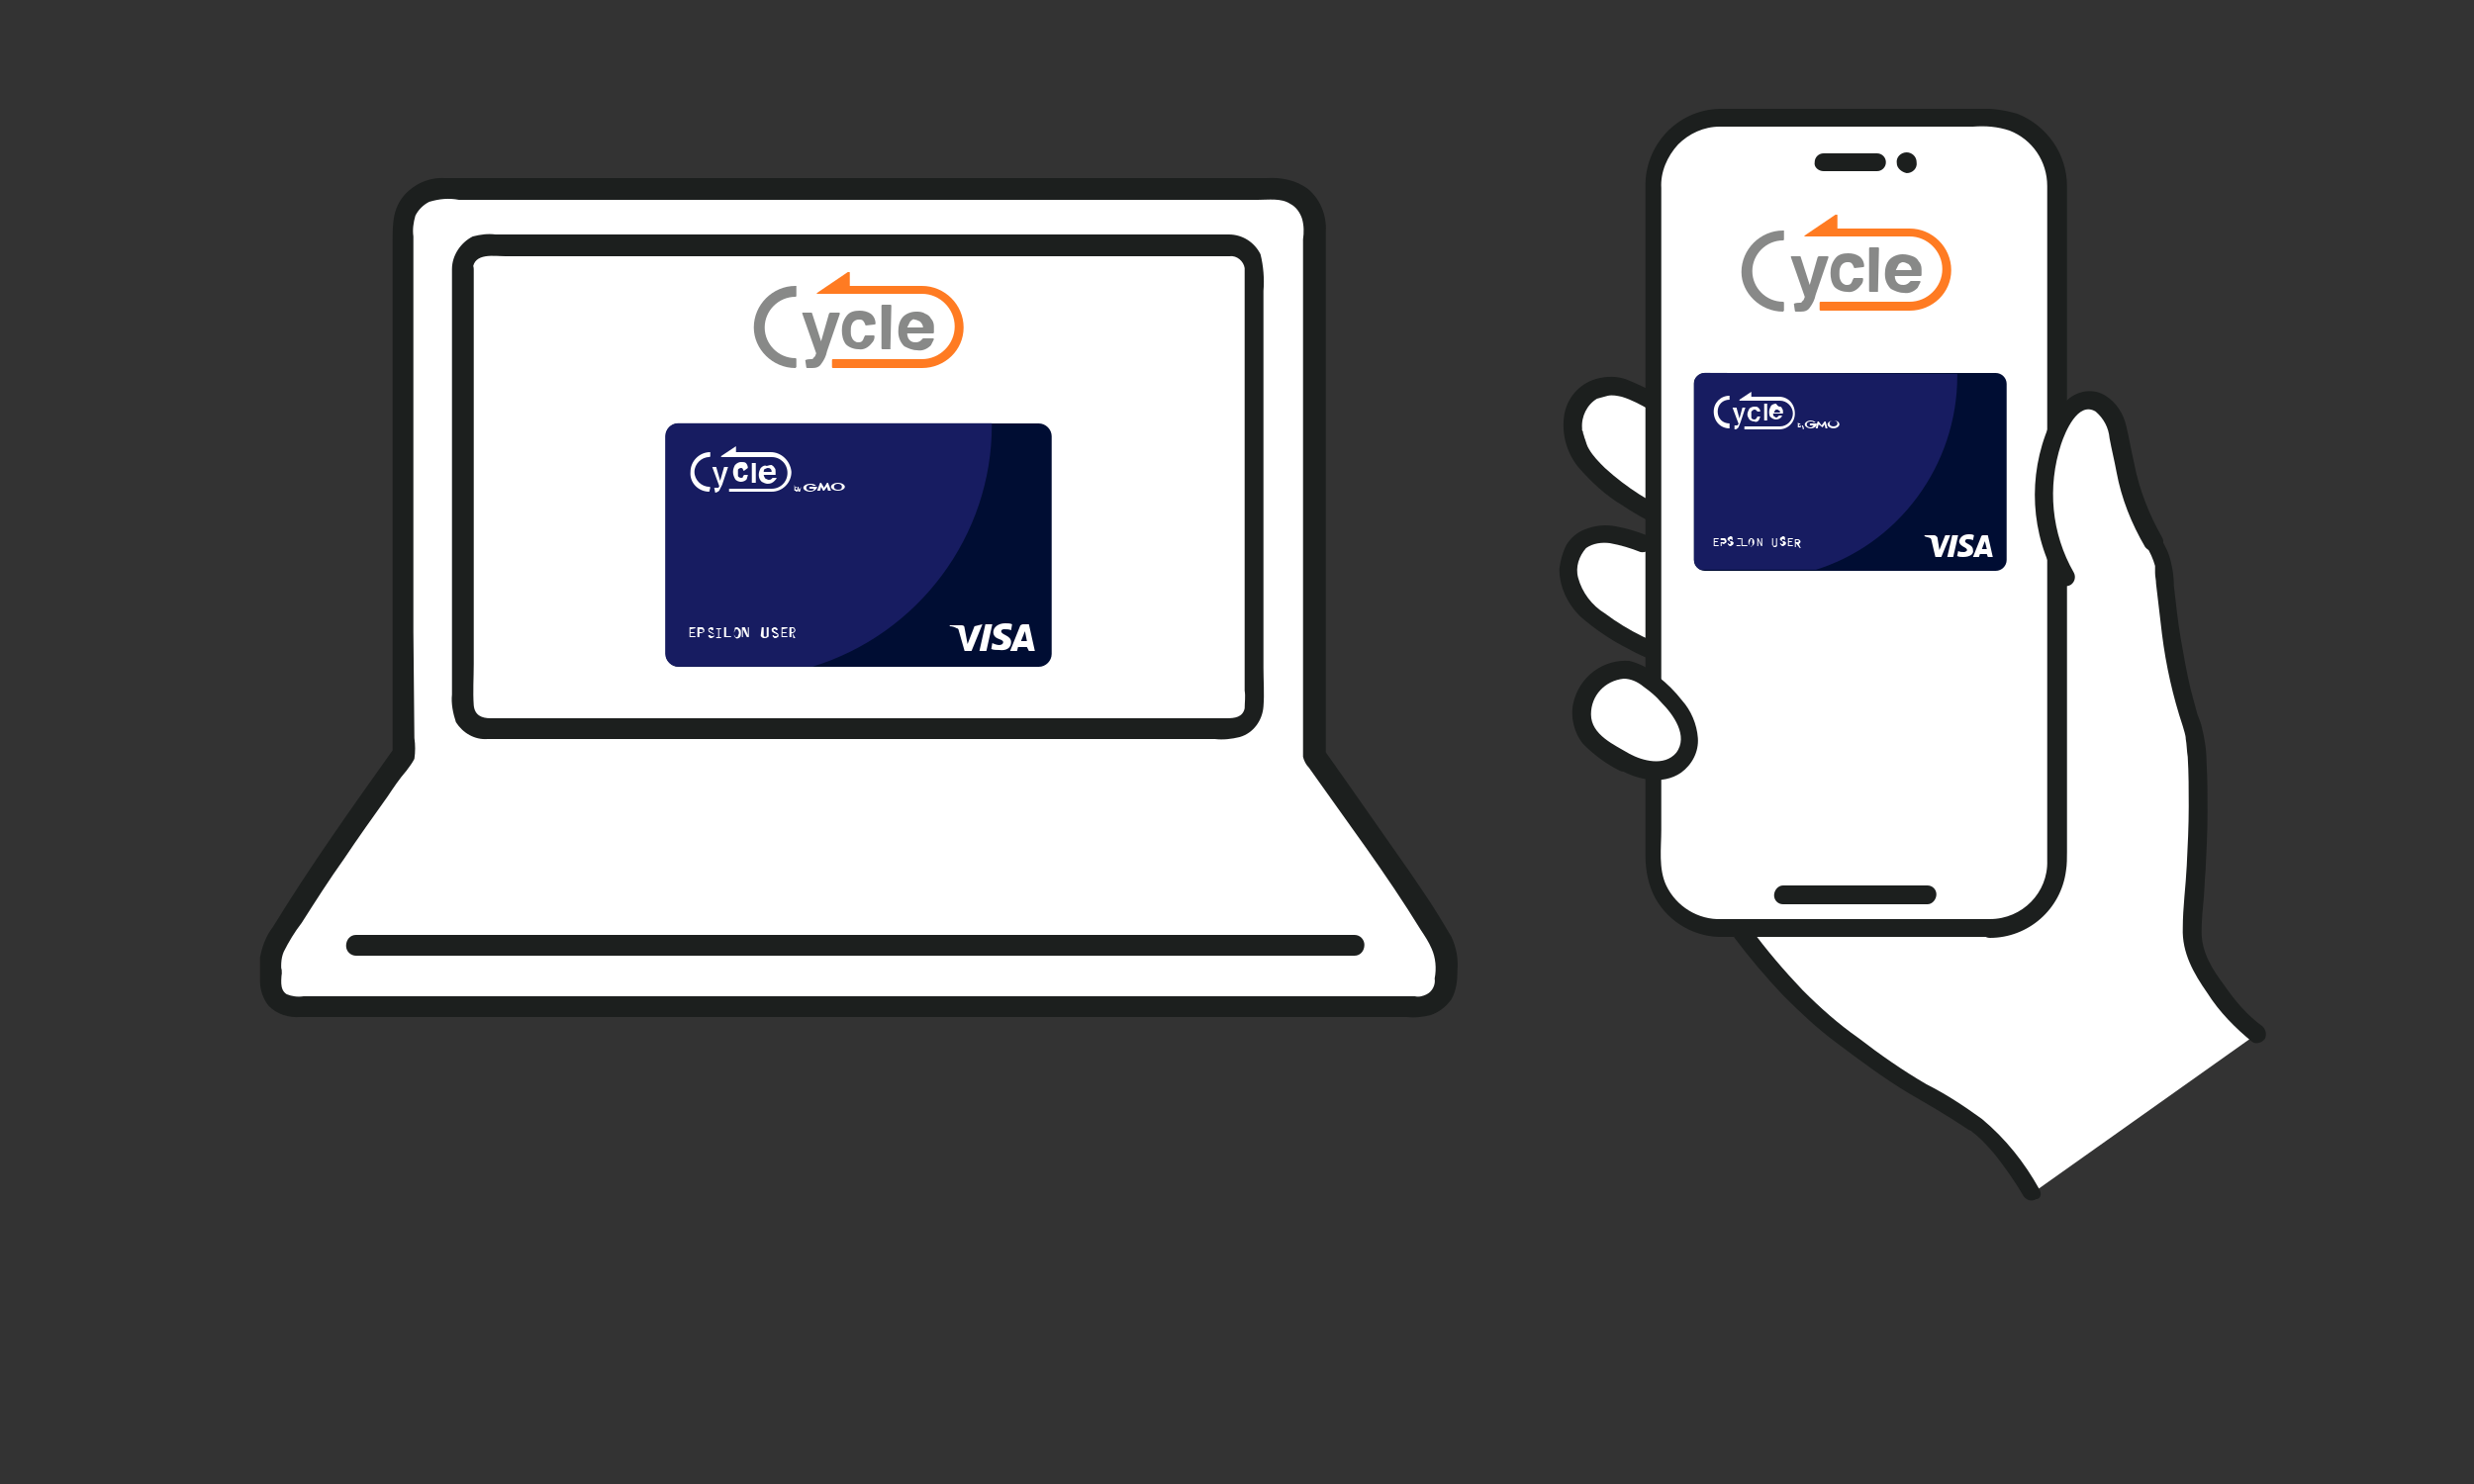 <?xml version="1.0" encoding="utf-8"?>
<!-- Generator: Adobe Illustrator 27.0.1, SVG Export Plug-In . SVG Version: 6.00 Build 0)  -->
<svg version="1.1" id="レイヤー_1" xmlns="http://www.w3.org/2000/svg" xmlns:xlink="http://www.w3.org/1999/xlink" x="0px"
	 y="0px" viewBox="0 0 250 150" style="enable-background:new 0 0 250 150;" xml:space="preserve">
<rect x="0" y="0" width="250" height="150" fill="#333333" stroke="none"/>
<style type="text/css">
	.st0{clip-path:url(#SVGID_00000132070089523191924720000010258596180195652795_);}
	.st1{fill:#FFFFFF;}
	.st2{fill:#1C1F1E;}
	.st3{fill:#000D33;}
	.st4{clip-path:url(#SVGID_00000035504471390921112370000004095982622421371037_);}
	.st5{fill:url(#長方形_257_00000173848596747429437100000010874162958125093555_);}
	.st6{clip-path:url(#SVGID_00000152973841938714484280000006505698012932274075_);}
	.st7{clip-path:url(#SVGID_00000068661360093042430140000018013828639400005021_);}
	.st8{fill:url(#長方形_259_00000039103133821901728620000001974956973981500092_);}
	.st9{clip-path:url(#SVGID_00000091719919909020921770000000784971682612809103_);}
	.st10{fill:#FF7B22;}
	.st11{fill:#888988;}
</style>
<g id="グループ_181" transform="translate(26.273 11)">
	<g id="グループ_172">
		<g>
			<defs>
				<rect id="SVGID_1_" x="0" width="202.7" height="110.6"/>
			</defs>
			<clipPath id="SVGID_00000010991639931549359280000000107194211775733379_">
				<use xlink:href="#SVGID_1_"  style="overflow:visible;"/>
			</clipPath>
			<g id="グループ_171" style="clip-path:url(#SVGID_00000010991639931549359280000000107194211775733379_);">
				<path id="パス_3263" class="st1" d="M14.4,52.9c0-12.9,0-29.9,0-40.8c0-2.1,1.7-3.9,3.9-3.9c0,0,0,0,0,0l0,0l84.5,0
					c2.1,0,3.9,1.7,3.9,3.9c0,0,0,0,0,0l0,0c0,14.6,0,38.3,0,53.5c3.1,4.3,9.6,13.3,12.8,18.8c0.3,0.5,0.5,1.2,0.5,1.8
					c0,0.6,0,1.2,0,1.9c0,1.5-1.2,2.7-2.7,2.7H3.3c-1.2,0-2.2-1-2.2-2.2l0,0l0,0c0-3.4,0,1,0-2.4c0-0.6,0.2-1.3,0.5-1.8
					c3.2-5.5,9.8-14.8,12.8-19.1C14.4,62.1,14.4,57.8,14.4,52.9"/>
				<path id="パス_3264" class="st1" d="M20.5,16.2c0,12.3,0,36.5,0,44.1c0,1.3,1.1,2.4,2.4,2.4l0,0l75.3,0c1.3,0,2.4-1.1,2.4-2.4
					c0,0,0,0,0,0l0,0c0-13.4,0-32.4,0-44.1c0-1.3-1.1-2.4-2.4-2.4c0,0,0,0,0,0l0,0c-11.4,0-60.7,0-75.3,0
					C21.5,13.9,20.5,14.9,20.5,16.2L20.5,16.2"/>
				<path id="パス_3265" class="st2" d="M15.5,52.9l0-23.6c0-3.8,0-7.6,0-11.4v-5c-0.1-0.7,0-1.4,0.2-2.1c0.3-0.6,0.8-1.1,1.4-1.4
					c1-0.3,2-0.4,3-0.2h10l17.3,0l19.4,0l18.7,0l15.3,0c1.1,0,2.4-0.2,3.3,0.4c0.6,0.3,1,0.9,1.2,1.5c0.2,0.7,0.2,1.4,0.1,2.1v9.9
					c0,7.6,0,15.1,0,22.7c0,3.7,0,7.4,0,11.1v7.5c0,0.4,0,0.7,0,1.1c0.1,0.4,0.3,0.8,0.6,1.1c3.8,5.4,7.8,10.7,11.3,16.4
					c0.4,0.6,0.8,1.2,1.1,1.9c0.4,0.9,0.5,2,0.3,3c0.1,0.6-0.2,1.3-0.8,1.6c-0.4,0.2-0.8,0.3-1.2,0.2H4.4c-0.6,0.1-1.2,0-1.7-0.2
					c-0.8-0.5-0.5-1.6-0.5-2.4c-0.1-1.1-1.8-1.5-2.1-0.3c0,0.2,0,0.4,0,0.7h2.1c-0.1-0.8-0.1-1.6,0.2-2.3c0.5-1,1.1-2,1.8-2.9
					c1.4-2.2,2.8-4.4,4.3-6.5c1.4-2.1,2.9-4.2,4.4-6.3c0.6-0.9,1.2-1.8,1.9-2.6c0.3-0.4,0.6-0.8,0.8-1.2c0.1-0.7,0.1-1.4,0-2.1
					L15.5,52.9c0-0.6-0.5-1-1.1-1c-0.6,0-1,0.5-1,1c0,4.1,0,8.2,0,12.3l0.1-0.5c-4.2,5.9-8.4,11.8-12.2,18c-0.7,0.9-1.1,2-1.3,3.1
					C0,86.3,0,86.9,0,87.4c0,0.6,0.5,1.1,1.1,1.1s1.1-0.5,1.1-1.1c0-0.2,0.1-0.6,0-0.1L0,87.1c0,0.4,0,0.7,0,1.1
					C0,89,0.3,90,0.9,90.7c0.8,0.8,2,1.2,3.2,1.1h111.8c0.8,0.1,1.6,0,2.4-0.2c0.9-0.3,1.6-0.9,2.1-1.6c0.5-0.9,0.6-1.9,0.6-2.9
					c0.1-1.2-0.1-2.3-0.6-3.4c-0.4-0.7-0.8-1.3-1.2-2c-0.9-1.5-1.9-2.9-2.9-4.4c-2.1-3-4.2-6-6.3-9l-2.4-3.4l0.1,0.5
					c0-7,0-13.9,0-20.9c0-7.5,0-14.9,0-22.4v-9.7c0.1-1.7-0.6-3.3-1.8-4.3c-1.2-0.9-2.7-1.2-4.2-1.1l-14.8,0l-18.3,0l-19.2,0
					l-17.5,0H18.7c-1.5-0.1-3,0.5-4.1,1.7c-1.2,1.4-1.2,2.9-1.2,4.7V24l0,23.5c0,1.8,0,3.6,0,5.4c0,0.6,0.5,1,1.1,1
					C15,53.9,15.4,53.4,15.5,52.9"/>
				<path id="パス_3266" class="st2" d="M110.6,83.5H13.8c-1.3,0-2.6,0-3.9,0H9.7c-0.6,0-1,0.5-1,1.1c0,0.6,0.5,1,1,1h96.8
					c1.3,0,2.6,0,3.9,0h0.2c0.6,0,1-0.5,1-1.1C111.6,84,111.2,83.5,110.6,83.5"/>
				<path id="パス_3267" class="st2" d="M19.4,16.2c0,9.4,0,18.9,0,28.3l0,12.5v2.2c-0.1,0.9,0.1,1.9,0.4,2.8
					c0.7,1.1,1.9,1.8,3.2,1.7h2l23.7,0l28.2,0h12.4h7.2c0.8,0.1,1.7,0,2.5-0.2c1.4-0.4,2.3-1.7,2.4-3.1c0.1-1.3,0-2.6,0-3.9
					c0-2.8,0-5.6,0-8.4c0-5.9,0-11.7,0-17.6v-8.3v-3.8c0.1-1.2,0-2.5-0.3-3.7c-0.6-1.2-1.8-2-3.2-2c-0.5,0-0.9,0-1.4,0h-3.6l-22,0
					l-26.6,0l-20.5,0c-0.8-0.1-1.5,0-2.3,0.2C20.3,13.5,19.4,14.8,19.4,16.2c0,1.4,2.1,1.4,2.1,0c0.1-1.7,2.2-1.3,3.3-1.3H29h10.5
					l25.6,0l23.5,0h8c0.5,0,0.9,0,1.4,0c0.7-0.1,1.4,0.5,1.5,1.2c0,0.1,0,0.2,0,0.2c0,2.4,0,4.8,0,7.1c0,11.1,0,22.3,0,33.4v2
					c0.1,0.6,0,1.2,0,1.8c-0.2,0.9-1,1-1.8,1h-4.3h-11l-27.2,0l-25.2,0h-6.7c-0.9,0-1.6-0.3-1.7-1.3c-0.1-1.4,0-2.8,0-4.2v-5.8
					l0-28.3c0-1.9,0-3.9,0-5.8c0-0.6-0.5-1-1.1-1C19.9,15.2,19.4,15.7,19.4,16.2"/>
				<path id="パス_3268" class="st1" d="M201.8,93.5c-1.5-1.1-2.8-2.5-3.8-4c-1.3-1.5-2.2-3.3-2.6-5.2c-0.1-1-0.1-2.1,0-3.2
					c0.6-7.6,0.9-16.6-0.1-19.1c-1.6-3.9-2.5-11.8-2.9-15.9c-0.2-0.9-0.6-1.8-1.1-2.5c-0.2-0.3-0.3-0.5-0.5-0.8
					c-1.4-2.8-2.3-5.9-2.8-9c-0.1-1-0.4-1.9-0.8-2.8c-0.4-0.9-1.3-1.6-2.3-1.7c-1.5-0.1-2.6,1.3-3.2,2.7l-31.8,51.3
					c4.9,6.4,7.9,9.4,16.9,15.2c1.2,0.8,5.7,3.2,6.8,4.2c2.2,1.9,4.1,4.3,5.5,6.9"/>
				<path id="パス_3269" class="st1" d="M140.7,29.6c-0.9-0.5-1.8-0.9-2.8-1.3c-1-0.4-2.2-0.3-3.2,0c-1.4,0.5-2.5,2.8-2.2,4.2
					c0.3,1.4,0.9,2.7,1.9,3.8c2.4,2.3,5.2,4.2,8.2,5.5"/>
				<path id="パス_3270" class="st2" d="M141.2,28.8c-1-0.5-2-1-3-1.4c-1-0.4-2.1-0.4-3.2-0.1c-1.7,0.5-2.9,1.9-3.2,3.6
					c-0.3,1.9,0.2,3.8,1.4,5.3c1.3,1.5,2.8,2.9,4.5,3.9c1.5,1,3,1.8,4.6,2.5c0.4,0.2,1,0.1,1.3-0.3c0.3-0.4,0.1-1-0.3-1.3
					c-2.7-1.1-5.2-2.7-7.4-4.7c-0.6-0.6-1.2-1.2-1.6-1.9c-0.2-0.3-0.3-0.7-0.4-1c-0.1-0.2-0.1-0.4-0.2-0.6c0-0.1,0-0.2-0.1-0.3
					l0-0.2c0,0.1,0,0.1,0,0c-0.1-1.2,0.5-2.4,1.5-3c0.4-0.1,0.7-0.2,1.1-0.3c0.5-0.1,0.9,0,1.4,0.1c1,0.3,1.9,0.8,2.8,1.3
					c0.5,0.2,1,0.1,1.2-0.4C141.7,29.6,141.6,29.1,141.2,28.8L141.2,28.8z"/>
				<path id="パス_3271" class="st1" d="M139.8,44c-1-0.4-1.9-0.6-2.9-0.9c-1.1-0.2-2.2,0-3.2,0.5c-1.3,0.7-1.8,3-1.3,4.3
					c0.4,1.3,1.2,2.5,2.3,3.3c2.7,2,5.7,3.5,8.8,4.5"/>
				<path id="パス_3272" class="st2" d="M140.1,43.1c-1-0.4-2-0.7-3.1-0.9c-1-0.2-2.1-0.1-3.1,0.3c-0.8,0.3-1.5,0.9-1.9,1.6
					c-0.4,0.8-0.6,1.6-0.7,2.4c0,1.8,0.8,3.5,2.1,4.8c1.5,1.3,3.1,2.4,4.9,3.3c1.6,0.9,3.3,1.5,5,2.1c0.5,0.1,1-0.2,1.1-0.7
					c0.1-0.5-0.2-1-0.6-1.1c-2.8-0.8-5.5-2.1-7.9-3.9c-1.3-0.8-2.3-2.1-2.7-3.6c-0.3-1.1,0.1-2.2,0.8-3c0.7-0.5,1.6-0.6,2.4-0.5
					c1.1,0.2,2.1,0.5,3.1,0.9c0.5,0.1,1-0.2,1.1-0.6C140.8,43.8,140.6,43.3,140.1,43.1L140.1,43.1z"/>
				<path id="パス_3273" class="st1" d="M147.5,0.9h27.3c3.8,0,6.8,3.1,6.8,6.8c0,0,0,0,0,0V76c0,3.8-3.1,6.8-6.8,6.8l0,0h-27.3
					c-3.8,0-6.8-3.1-6.8-6.8c0,0,0,0,0,0V7.7C140.7,4,143.7,0.9,147.5,0.9C147.5,0.9,147.5,0.9,147.5,0.9"/>
				<path id="パス_3274" class="st2" d="M174.8,81.9h-27.1c-2.4,0.1-4.6-1.3-5.6-3.4c-0.8-1.7-0.5-3.8-0.5-5.6V8
					c-0.1-1.6,0.6-3.2,1.7-4.4c1.1-1.1,2.6-1.8,4.2-1.8c0.2,0,0.5,0,0.7,0h24.9c1.3-0.1,2.5,0,3.7,0.4c2.3,0.9,3.8,3.1,3.8,5.6v64
					c0,1.4,0,2.8,0,4.2C180.7,79.2,178.1,81.9,174.8,81.9c-0.5,0-0.9,0.5-0.9,1c0,0.5,0.4,0.9,0.9,0.9c3.9,0,7.2-2.9,7.7-6.8
					c0.1-0.6,0.1-1.3,0.1-1.9V12.7c0-1.6,0-3.3,0-4.9c0-3.2-2-6.1-5-7.3c-1.4-0.4-2.8-0.6-4.2-0.5h-25.1c-0.3,0-0.6,0-0.8,0
					c-4.3,0.1-7.6,3.7-7.5,7.9v67.6c0,1.5,0.3,3,1,4.3c1.4,2.5,4.1,4,6.9,3.9h27.1c0.5,0,0.9-0.5,0.9-1
					C175.7,82.3,175.3,81.9,174.8,81.9"/>
				<path id="パス_3275" class="st2" d="M158,6.3c1.8,0,3.6,0,5.4,0c0.5,0,0.9-0.4,0.9-0.9c0-0.5-0.4-0.9-0.9-0.9l0,0
					c-1.8,0-3.6,0-5.4,0c-0.5,0-0.9,0.4-0.9,0.9C157,5.9,157.5,6.3,158,6.3z"/>
				<path id="パス_3276" class="st2" d="M153.9,80.4c4.2,0,8.4,0,12.5,0h2.1c0.5,0,0.9-0.5,0.9-1c0-0.5-0.4-0.9-0.9-0.9h-12.6h-2
					c-0.5,0-0.9,0.5-0.9,1C153,80,153.4,80.4,153.9,80.4L153.9,80.4z"/>
				<path id="パス_3277" class="st2" d="M166.4,6.5c0.6,0,1.1-0.5,1-1.1c0-0.6-0.5-1-1-1c-0.6,0-1.1,0.5-1,1.1
					C165.4,6,165.9,6.4,166.4,6.5"/>
				<path id="パス_3278" class="st1" d="M191.4,43.7c-0.2-0.3-0.3-0.5-0.5-0.8c-1.4-2.8-2.3-5.9-2.8-9c-0.1-1-0.4-1.9-0.8-2.8
					c-0.4-0.9-1.3-1.6-2.3-1.7c-1.5-0.1-2.6,1.3-3.2,2.7c-2.2,4.9-1.9,10.5,0.8,15.2"/>
				<path id="パス_3279" class="st2" d="M192.2,43.3c-1.3-2.3-2.3-4.8-2.8-7.4c-0.3-1.3-0.5-2.5-0.8-3.8c-0.3-1.3-1-2.4-2.1-3.1
					c-1.1-0.7-2.5-0.6-3.6,0.2c-0.9,0.7-1.7,1.7-2.1,2.8c-2.2,5.1-1.9,11,0.9,15.8c0.3,0.4,0.8,0.6,1.3,0.3c0.4-0.3,0.5-0.8,0.3-1.2
					c-2.3-4-2.7-8.7-1.3-13c0.4-1.2,1.7-4.4,3.5-3.3c0.8,0.7,1.3,1.6,1.4,2.7c0.2,1.1,0.5,2.3,0.7,3.4c0.5,2.7,1.5,5.2,2.9,7.6
					C191.2,45.2,192.8,44.3,192.2,43.3L192.2,43.3z"/>
				<path id="パス_3280" class="st2" d="M190.6,44.2c0.4,0.6,0.7,1.3,0.9,2c0,0.2,0,0.1,0,0c0,0.1,0,0.2,0,0.2c0,0.2,0,0.3,0,0.5
					c0,0.4,0.1,0.7,0.1,1.1c0.2,1.7,0.4,3.4,0.6,5.1c0.4,3.2,1.1,6.3,2.1,9.3c0.1,0.4,0.3,0.9,0.3,1.3c0.1,0.5,0.1,1.2,0.2,1.8
					c0.1,1.7,0.1,3.3,0.1,5c0,2-0.1,4-0.2,6c-0.1,2.1-0.4,4.2-0.4,6.3c-0.1,2.5,1.1,4.6,2.5,6.6c1.2,1.9,2.8,3.5,4.5,4.9
					c0.4,0.3,1,0.1,1.3-0.3c0.2-0.4,0.1-1-0.3-1.3c-1.5-1.1-2.7-2.5-3.8-4.1c-1.2-1.6-2.3-3.3-2.3-5.4c0-1.1,0.1-2.2,0.2-3.2
					c0.1-1,0.1-2,0.2-3c0.1-2,0.2-4,0.2-5.9c0-1.7,0-3.4-0.1-5.1c0-1.2-0.2-2.4-0.5-3.6c-0.1-0.5-0.4-1-0.5-1.5
					c-0.2-0.7-0.4-1.5-0.6-2.2c-0.4-1.7-0.7-3.4-1-5.1c-0.3-1.8-0.5-3.6-0.7-5.4c0-0.8-0.1-1.6-0.3-2.4c-0.2-0.9-0.6-1.7-1.1-2.5
					C191.5,42.3,189.9,43.2,190.6,44.2L190.6,44.2z"/>
				<path id="パス_3281" class="st2" d="M179.8,109.2c-1.5-2.7-3.4-5.1-5.8-7.1c-1.8-1.3-3.6-2.5-5.6-3.5c-2.4-1.4-4.7-3-6.9-4.7
					c-2-1.4-3.8-3-5.6-4.8c-1.9-2-3.7-4.1-5.3-6.3c-0.3-0.4-0.8-0.6-1.3-0.3c-0.4,0.3-0.6,0.8-0.3,1.3c1.5,2,3.2,4,4.9,5.8
					c1.7,1.7,3.5,3.4,5.4,4.8c2.4,1.8,4.8,3.6,7.3,5.1c1.9,1.1,3.8,2.2,5.6,3.4c0.1,0.1,0.2,0.1,0.3,0.2c0,0,0.3,0.2,0.2,0.1
					s0.1,0.1,0.2,0.1c0.2,0.2,0.4,0.3,0.6,0.5c0.7,0.6,1.3,1.3,1.9,2c1,1.3,2,2.7,2.8,4.1c0.3,0.4,0.8,0.6,1.3,0.3
					C179.9,110.2,180.1,109.7,179.8,109.2L179.8,109.2z"/>
				<path id="パス_3282" class="st1" d="M137.9,65.9l-1.3-0.8c-1-0.5-1.9-1.3-2.6-2.3c-0.8-1.5-0.6-3.4,0.6-4.7
					c1-1.3,2.8-1.9,4.4-1.3c1.2,0.7,2.3,1.5,3.2,2.5c0.9,0.9,1.6,2,2,3.2c0.4,1.2,0.1,2.5-0.8,3.4c-1,0.9-2.3,1.2-3.6,0.8
					C139.2,66.5,138.5,66.3,137.9,65.9"/>
				<path id="パス_3283" class="st2" d="M138.4,65.2c-1.5-0.9-3.9-1.9-3.9-4c0-1.9,1.4-3.4,3.3-3.6c0.7,0,1.4,0.3,2,0.8
					c0.7,0.5,1.3,1,1.8,1.6c1.2,1.2,2.8,3.4,1.5,5.1C141.9,66.5,139.7,65.9,138.4,65.2c-0.4-0.2-1-0.1-1.3,0.4
					c-0.2,0.4-0.1,1,0.3,1.2c1.8,1,4.3,1.6,6.2,0.3c1.1-0.8,1.8-2.1,1.7-3.5c-0.1-1.4-0.7-2.8-1.6-3.8c-0.7-0.9-1.5-1.7-2.4-2.4
					c-0.8-0.8-1.8-1.3-2.9-1.6c-2.7-0.2-5.1,1.6-5.7,4.3c-0.3,1.4,0.1,3,1,4.1c1.1,1.1,2.3,2,3.7,2.7
					C138.4,67.4,139.4,65.8,138.4,65.2"/>
				<path id="パス_3284" class="st3" d="M42.3,31.8h36.4c0.7,0,1.3,0.6,1.3,1.3v0v22c0,0.7-0.6,1.3-1.3,1.3l0,0H42.3
					c-0.7,0-1.3-0.6-1.3-1.3v0v-22C41,32.4,41.5,31.8,42.3,31.8L42.3,31.8"/>
			</g>
		</g>
	</g>
	<g id="グループ_174" transform="translate(40.951 31.779)">
		<g>
			<defs>
				<path id="SVGID_00000102541410206423818830000013633329370126955657_" d="M1.3,0C0.6,0,0,0.6,0,1.3v0v22c0,0.7,0.6,1.3,1.3,1.3
					h0h13.6C25.6,21.3,33,11.4,33,0.2c0-0.1,0-0.1,0-0.2L1.3,0z"/>
			</defs>
			<clipPath id="SVGID_00000164492853965556741170000014079866718357429162_">
				<use xlink:href="#SVGID_00000102541410206423818830000013633329370126955657_"  style="overflow:visible;"/>
			</clipPath>
			<g id="グループ_173" style="clip-path:url(#SVGID_00000164492853965556741170000014079866718357429162_);">
				
					<linearGradient id="長方形_257_00000183942323721568899970000002219905963204257466_" gradientUnits="userSpaceOnUse" x1="-158.521" y1="113.722" x2="-158.51" y2="113.722" gradientTransform="matrix(32.961 0 0 -24.624 5184.069 2812.594)">
					<stop  offset="0" style="stop-color:#000D33"/>
					<stop  offset="0.65" style="stop-color:#000D33"/>
					<stop  offset="0.96" style="stop-color:#171C61"/>
					<stop  offset="1" style="stop-color:#171C61"/>
				</linearGradient>
				
					<rect id="長方形_257" x="0" y="0" style="fill:url(#長方形_257_00000183942323721568899970000002219905963204257466_);" width="33" height="24.6"/>
			</g>
		</g>
	</g>
	<g id="グループ_176">
		<g>
			<defs>
				<rect id="SVGID_00000057119718013940990750000008867775683166031787_" x="0" width="202.7" height="110.6"/>
			</defs>
			<clipPath id="SVGID_00000017515983828497035180000013821678630624659343_">
				<use xlink:href="#SVGID_00000057119718013940990750000008867775683166031787_"  style="overflow:visible;"/>
			</clipPath>
			<g id="グループ_175" style="clip-path:url(#SVGID_00000017515983828497035180000013821678630624659343_);">
				<path id="パス_3286" class="st1" d="M43.5,52.6v0.3h0.4V53h-0.4v0.3H44v0.1h-0.6v-1H44v0.1L43.5,52.6z"/>
				<path id="パス_3287" class="st1" d="M44.4,53v0.4h-0.2v-1h0.4c0,0,0.1,0,0.1,0c0,0,0.1,0,0.1,0.1c0.1,0.1,0.1,0.1,0.1,0.2
					c0,0.1,0,0.2-0.1,0.2c-0.1,0.1-0.2,0.1-0.3,0.1L44.4,53z M44.4,52.9h0.2c0.1,0,0.1,0,0.1,0c0,0,0.1-0.1,0.1-0.1
					c0-0.1-0.1-0.2-0.2-0.2h-0.2L44.4,52.9z"/>
				<path id="パス_3288" class="st1" d="M45.8,52.7h-0.2c0,0,0-0.1,0-0.1c0,0-0.1,0-0.1,0c0,0-0.1,0-0.1,0c0,0,0,0.1,0,0.1
					c0,0.1,0,0.1,0.1,0.1l0.1,0.1c0.1,0,0.1,0.1,0.2,0.1c0,0,0.1,0.1,0.1,0.2c0,0.1,0,0.2-0.1,0.2c-0.1,0.1-0.2,0.1-0.2,0.1
					c-0.1,0-0.2,0-0.2-0.1c-0.1,0-0.1-0.1-0.1-0.2c0,0,0,0,0,0h0.2c0,0,0,0.1,0.1,0.1c0,0,0.1,0,0.1,0c0,0,0.1,0,0.1,0
					c0,0,0.1-0.1,0.1-0.1c0,0,0-0.1-0.1-0.1c-0.1,0-0.1-0.1-0.2-0.1c-0.1,0-0.1-0.1-0.2-0.1c0,0-0.1-0.1-0.1-0.2
					c0-0.1,0-0.2,0.1-0.2c0.1-0.1,0.1-0.1,0.2-0.1c0.1,0,0.2,0,0.2,0.1C45.8,52.5,45.8,52.6,45.8,52.7L45.8,52.7z"/>
				<path id="パス_3289" class="st1" d="M46.4,52.6v0.8h0.2v0.1h-0.5v-0.1h0.2v-0.8h-0.2v-0.1h0.5v0.1H46.4z"/>
				<path id="パス_3290" class="st1" d="M47.1,53.3h0.5v0.1h-0.7v-1h0.2L47.1,53.3z"/>
				<path id="パス_3291" class="st1" d="M48.2,52.4c0.1,0,0.2,0.1,0.3,0.2c0.1,0.1,0.1,0.2,0.1,0.4c0,0.1,0,0.3-0.1,0.4
					c-0.1,0.1-0.3,0.2-0.4,0.1c0,0-0.1-0.1-0.1-0.1c-0.1-0.1-0.1-0.2-0.1-0.4c0-0.1,0-0.3,0.1-0.4C47.9,52.5,48,52.4,48.2,52.4
					 M48.2,52.6c-0.1,0-0.1,0-0.2,0.1c0,0.1-0.1,0.2-0.1,0.3c0,0.1,0,0.2,0.1,0.3c0,0.1,0.1,0.1,0.2,0.1c0,0,0.1,0,0.1-0.1
					c0-0.1,0.1-0.2,0.1-0.3c0-0.1,0-0.2-0.1-0.3C48.3,52.6,48.2,52.6,48.2,52.6"/>
				<path id="パス_3292" class="st1" d="M49.3,53.2v-0.8h0.1v1h-0.2l-0.4-0.8v0.8h-0.1v-1H49L49.3,53.2z"/>
				<path id="パス_3293" class="st1" d="M50.7,52.4h0.2v0.7c0,0.1,0,0.1,0,0.2c0.1,0.1,0.2,0.1,0.3,0c0,0,0,0,0-0.1
					c0,0,0-0.1,0-0.1v-0.7h0.2v0.7c0,0.1,0,0.1,0,0.2c0,0,0,0.1-0.1,0.1c-0.1,0.1-0.2,0.1-0.3,0.1c-0.1,0-0.2,0-0.3-0.1
					c0,0-0.1-0.1-0.1-0.1c0,0,0-0.1,0-0.1L50.7,52.4z"/>
				<path id="パス_3294" class="st1" d="M52.3,52.7h-0.2c0,0,0-0.1,0-0.1c0,0-0.1,0-0.1,0c0,0-0.1,0-0.1,0c0,0,0,0.1,0,0.1
					c0,0.1,0,0.1,0.1,0.1l0.1,0.1c0.1,0,0.1,0.1,0.2,0.1c0,0,0.1,0.1,0.1,0.2c0,0.1,0,0.2-0.1,0.2c-0.1,0.1-0.2,0.1-0.2,0.1
					c-0.1,0-0.2,0-0.2-0.1c-0.1,0-0.1-0.1-0.1-0.2c0,0,0,0,0,0h0.1c0,0,0,0.1,0.1,0.1c0,0,0.1,0,0.1,0c0,0,0.1,0,0.1,0
					c0,0,0.1-0.1,0.1-0.1c0,0,0-0.1-0.1-0.1c-0.1,0-0.1-0.1-0.2-0.1c-0.1,0-0.1-0.1-0.2-0.1c0,0-0.1-0.1-0.1-0.2
					c0-0.1,0-0.2,0.1-0.2c0.1-0.1,0.1-0.1,0.2-0.1c0.1,0,0.2,0,0.2,0.1C52.3,52.5,52.3,52.6,52.3,52.7L52.3,52.7z"/>
				<path id="パス_3295" class="st1" d="M52.8,52.6v0.3h0.4V53h-0.4v0.3h0.5v0.1h-0.6v-1h0.6v0.1L52.8,52.6z"/>
				<path id="パス_3296" class="st1" d="M53.7,53v0.4h-0.2v-1h0.3c0.1,0,0.2,0,0.2,0.1c0.1,0.1,0.1,0.1,0.1,0.2
					c0,0.1,0,0.1-0.1,0.2c0,0-0.1,0.1-0.2,0.1l0.3,0.5h-0.2L53.8,53L53.7,53z M53.7,52.9h0.1c0.1,0,0.2-0.1,0.2-0.2
					s-0.1-0.2-0.2-0.2h-0.1L53.7,52.9z"/>
				<path id="パス_3297" class="st1" d="M73,52.1l-1.1,2.7h-0.7l-0.6-2.1c0-0.1-0.1-0.2-0.2-0.2c-0.2-0.1-0.4-0.2-0.7-0.2l0-0.1
					h1.2c0.2,0,0.3,0.1,0.3,0.3l0.3,1.6l0.7-1.8L73,52.1z M75.9,53.9c0-0.7-1-0.7-1-1.1c0-0.1,0.1-0.2,0.3-0.2c0.2,0,0.5,0,0.7,0.1
					l0.1-0.6c-0.2-0.1-0.4-0.1-0.7-0.1c-0.7,0-1.2,0.4-1.2,0.9c0,0.4,0.3,0.6,0.6,0.7s0.4,0.2,0.4,0.3c0,0.2-0.2,0.3-0.4,0.3
					c-0.2,0-0.5-0.1-0.7-0.2l-0.1,0.6c0.2,0.1,0.5,0.1,0.8,0.1C75.4,54.8,75.9,54.5,75.9,53.9 M77.7,54.8h0.6l-0.6-2.7h-0.6
					c-0.1,0-0.3,0.1-0.3,0.2l-1,2.5h0.7l0.1-0.4h0.9L77.7,54.8z M76.9,53.8l0.4-1l0.2,1H76.9z M74,52.1l-0.6,2.7h-0.7l0.6-2.7H74z"
					/>
				<path id="パス_3298" class="st1" d="M51.6,34.7h-3.5v-0.6c0,0,0,0,0,0c0,0,0,0,0,0l-1.5,1c0,0,0,0,0,0.1c0,0,0,0,0,0h5.1
					c0.9,0,1.6,0.7,1.6,1.6c0,0,0,0,0,0v0c0,0.9-0.7,1.6-1.6,1.6h-4.3c0,0,0,0,0,0c0,0,0,0,0,0v0.3c0,0,0,0,0,0l0,0h4.3
					c1.1,0,2-0.9,2-2C53.6,35.6,52.7,34.7,51.6,34.7L51.6,34.7"/>
				<path id="パス_3299" class="st1" d="M48.9,36.6C48.9,36.6,48.8,36.6,48.9,36.6c-0.1-0.1-0.1-0.1-0.1-0.2
					c-0.1-0.1-0.1-0.1-0.2-0.1c-0.1,0-0.3,0.1-0.3,0.2c0,0.1,0,0.2,0,0.3c0,0.1,0,0.2,0,0.3c0,0.1,0.2,0.2,0.3,0.2
					c0.1,0,0.2,0,0.2-0.1c0-0.1,0.1-0.1,0.1-0.2c0,0,0,0,0,0h0.4c0,0,0,0,0,0l0,0c0,0.1-0.1,0.3-0.1,0.4c-0.1,0.2-0.4,0.3-0.6,0.3
					c-0.2,0-0.5-0.1-0.6-0.3c-0.1-0.2-0.2-0.4-0.2-0.7c0-0.3,0.1-0.5,0.2-0.7c0.2-0.2,0.4-0.3,0.6-0.3c0.2,0,0.4,0,0.5,0.1
					c0.1,0.1,0.2,0.3,0.2,0.5c0,0,0,0,0,0c0,0,0,0,0,0l0,0L48.9,36.6z"/>
				<path id="パス_3300" class="st1" d="M50.1,37.8h-0.4c0,0,0,0,0,0v0v-2c0,0,0,0,0,0l0,0h0.4c0,0,0,0,0,0L50.1,37.8
					C50.1,37.8,50.1,37.8,50.1,37.8C50.1,37.8,50.1,37.8,50.1,37.8L50.1,37.8"/>
				<path id="パス_3301" class="st1" d="M51.7,36c0.1,0.1,0.2,0.1,0.3,0.3c0.1,0.1,0.1,0.2,0.1,0.4c0,0.1,0,0.2,0,0.3c0,0,0,0,0,0
					c0,0,0,0,0,0h-1.2c0,0.1,0.1,0.3,0.2,0.4c0.1,0,0.2,0.1,0.3,0.1c0.1,0,0.2,0,0.3-0.1c0,0,0.1-0.1,0.1-0.1c0,0,0,0,0,0h0.4
					c0,0,0,0,0,0c0,0,0,0,0,0c0,0,0,0,0,0c0,0.1-0.1,0.2-0.2,0.3c-0.2,0.2-0.4,0.3-0.7,0.3c-0.2,0-0.4-0.1-0.6-0.2
					c-0.2-0.2-0.3-0.4-0.3-0.7c0-0.3,0.1-0.5,0.2-0.7c0.2-0.2,0.4-0.3,0.6-0.2C51.5,36,51.6,36,51.7,36 M51,36.4
					c-0.1,0.1-0.1,0.2-0.1,0.3h0.8c0-0.1,0-0.2-0.1-0.3c-0.1-0.1-0.2-0.1-0.3-0.1C51.2,36.3,51.1,36.4,51,36.4"/>
				<path id="パス_3302" class="st1" d="M45.9,38.3C45.9,38.3,46,38.3,45.9,38.3L45.9,38.3L45.9,38.3c0.1,0,0.2,0,0.3,0
					c0,0,0.1,0,0.1,0c0,0,0.1-0.1,0.1-0.1c0,0,0-0.1,0-0.1c0,0-0.6-1.6-0.7-1.9c0,0,0,0,0,0c0,0,0,0,0,0h0h0.4c0,0,0,0,0,0l0.4,1.4
					l0.4-1.4c0,0,0,0,0,0h0.4c0,0,0,0,0,0c0,0,0,0,0,0l-0.6,1.8c-0.1,0.2-0.2,0.4-0.3,0.6c-0.1,0.1-0.3,0.2-0.4,0.2H46c0,0,0,0,0,0
					L45.9,38.3z"/>
				<path id="パス_3303" class="st1" d="M45.4,38.7C45.4,38.7,45.5,38.7,45.4,38.7C45.5,38.7,45.5,38.7,45.4,38.7l0.1-0.4
					c0,0,0-0.1-0.1-0.1l0,0c-0.8,0-1.5-0.7-1.5-1.5c0-0.8,0.7-1.5,1.5-1.5l0,0c0,0,0.1,0,0.1-0.1v-0.4c0,0,0,0,0,0c0,0,0,0,0,0
					c-1.1,0-2,0.9-2,2C43.4,37.8,44.3,38.7,45.4,38.7"/>
				<path id="パス_3304" class="st1" d="M54.3,38.4c0,0.1,0,0.1-0.1,0.1c0,0-0.1,0-0.1-0.1c0,0,0,0,0-0.1c0-0.1,0.1-0.1,0.1-0.1
					C54.2,38.3,54.3,38.3,54.3,38.4C54.3,38.4,54.3,38.4,54.3,38.4 M54,38v0.6h0.1v0c0,0,0.1,0.1,0.1,0.1c0.1,0,0.2-0.1,0.2-0.2
					c0-0.1-0.1-0.2-0.2-0.2c0,0,0,0,0,0c0,0-0.1,0-0.1,0L54,38L54,38z"/>
				<path id="パス_3305" class="st1" d="M54.7,38.2l-0.1,0.3l0,0.1c0,0.1-0.1,0.1-0.1,0.1c0,0,0,0-0.1,0v-0.1c0,0,0,0,0,0
					c0,0,0,0,0,0c0,0,0,0,0,0l-0.1-0.4h0.1l0.1,0.3L54.7,38.2L54.7,38.2z"/>
				<path id="パス_3306" class="st1" d="M57,38.6L57,38.6C57.1,38.6,57.1,38.6,57,38.6l0.3-0.4l0.1,0.4c0,0,0,0,0,0h0.3
					c0,0,0,0,0,0l-0.3-0.8c0,0,0,0,0,0h-0.1c0,0,0,0,0,0L57,38.3l-0.3-0.5c0,0,0,0,0,0h-0.1c0,0,0,0,0,0l-0.3,0.8 M56.3,38.6h0.3
					c0,0,0,0,0,0l0.1-0.4l0.2,0.4c0,0,0,0,0,0L56.3,38.6z"/>
				<path id="パス_3307" class="st1" d="M56.3,38.2L56.3,38.2C56.3,38.2,56.3,38.2,56.3,38.2h-0.7c0,0-0.1,0-0.1,0.1
					c0,0,0,0.1,0.1,0.1H56c-0.1,0.2-0.2,0.2-0.4,0.2c-0.2,0-0.4-0.1-0.4-0.3s0.2-0.3,0.4-0.3c0.1,0,0.2,0,0.3,0.1h0.3c0,0,0,0,0,0
					l0,0c-0.2-0.2-0.4-0.2-0.6-0.2c-0.4,0-0.7,0.2-0.7,0.4s0.3,0.4,0.7,0.4S56.3,38.4,56.3,38.2C56.3,38.2,56.3,38.2,56.3,38.2"/>
				<path id="パス_3308" class="st1" d="M58.4,37.8c-0.4,0-0.7,0.2-0.7,0.4s0.3,0.4,0.7,0.4s0.7-0.2,0.7-0.4S58.8,37.8,58.4,37.8
					 M58.4,38.5c-0.2,0-0.4-0.1-0.4-0.3s0.2-0.3,0.4-0.3s0.4,0.1,0.4,0.3S58.7,38.5,58.4,38.5L58.4,38.5z"/>
				<path id="パス_3309" class="st3" d="M146,26.7h29.4c0.6,0,1.1,0.5,1.1,1.1v17.8c0,0.6-0.5,1.1-1.1,1.1H146
					c-0.6,0-1.1-0.5-1.1-1.1V27.7C144.9,27.2,145.4,26.7,146,26.7"/>
			</g>
		</g>
	</g>
	<g id="グループ_178" transform="translate(144.913 26.688)">
		<g>
			<defs>
				<path id="SVGID_00000055688112456514522240000014376925853973776025_" d="M1.1,0C0.5,0,0,0.5,0,1.1v17.8c0,0.6,0.5,1.1,1.1,1.1
					H12c8.7-2.6,14.6-10.7,14.6-19.7c0-0.1,0-0.1,0-0.2L1.1,0z"/>
			</defs>
			<clipPath id="SVGID_00000094582592570193464150000012568575140747432878_">
				<use xlink:href="#SVGID_00000055688112456514522240000014376925853973776025_"  style="overflow:visible;"/>
			</clipPath>
			<g id="グループ_177" style="clip-path:url(#SVGID_00000094582592570193464150000012568575140747432878_);">
				
					<linearGradient id="長方形_259_00000103261533301285123020000010369517562434308018_" gradientUnits="userSpaceOnUse" x1="-264.557" y1="116.675" x2="-264.543" y2="116.675" gradientTransform="matrix(26.633 0 0 -19.897 6901.023 2331.424)">
					<stop  offset="0" style="stop-color:#000D33"/>
					<stop  offset="0.65" style="stop-color:#000D33"/>
					<stop  offset="0.96" style="stop-color:#171C61"/>
					<stop  offset="1" style="stop-color:#171C61"/>
				</linearGradient>
				
					<rect id="長方形_259" x="0" y="0" style="fill:url(#長方形_259_00000103261533301285123020000010369517562434308018_);" width="26.6" height="19.9"/>
			</g>
		</g>
	</g>
	<g id="グループ_180">
		<g>
			<defs>
				<rect id="SVGID_00000097498251453122194120000004408306855530860474_" x="0" width="202.7" height="110.6"/>
			</defs>
			<clipPath id="SVGID_00000092431840833474747350000017572988685759761071_">
				<use xlink:href="#SVGID_00000097498251453122194120000004408306855530860474_"  style="overflow:visible;"/>
			</clipPath>
			<g id="グループ_179" style="clip-path:url(#SVGID_00000092431840833474747350000017572988685759761071_);">
				<path id="パス_3311" class="st1" d="M147,43.5v0.2h0.3v0.1H147v0.3h0.4v0.1h-0.5v-0.8h0.5v0.1L147,43.5z"/>
				<path id="パス_3312" class="st1" d="M147.7,43.9v0.3h-0.1v-0.8h0.3c0,0,0.1,0,0.1,0c0,0,0.1,0,0.1,0.1c0,0,0.1,0.1,0.1,0.2
					c0,0.1,0,0.1-0.1,0.2c-0.1,0-0.1,0.1-0.2,0.1L147.7,43.9z M147.7,43.8h0.2c0,0,0.1,0,0.1,0c0,0,0-0.1,0-0.1
					c0-0.1-0.1-0.1-0.2-0.1h-0.2V43.8z"/>
				<path id="パス_3313" class="st1" d="M148.8,43.6h-0.1c0,0,0-0.1,0-0.1c0,0-0.1,0-0.1,0c0,0-0.1,0-0.1,0c0,0,0,0,0,0.1
					c0,0,0,0.1,0.1,0.1l0.1,0c0.1,0,0.1,0.1,0.2,0.1c0,0,0,0.1,0,0.1c0,0.1,0,0.1-0.1,0.2c-0.1,0-0.1,0.1-0.2,0.1
					c-0.1,0-0.1,0-0.2-0.1c0,0-0.1-0.1-0.1-0.2c0,0,0,0,0,0h0.1c0,0,0,0.1,0,0.1c0,0,0.1,0,0.1,0c0,0,0.1,0,0.1,0c0,0,0-0.1,0-0.1
					c0,0,0-0.1,0-0.1c0,0-0.1-0.1-0.1-0.1c-0.1,0-0.1-0.1-0.2-0.1c0,0,0-0.1,0-0.1c0-0.1,0-0.1,0.1-0.2c0.1,0,0.1-0.1,0.2-0.1
					c0.1,0,0.1,0,0.2,0.1C148.8,43.5,148.8,43.5,148.8,43.6L148.8,43.6z"/>
				<path id="パス_3314" class="st1" d="M149.4,43.5v0.6h0.2v0.1h-0.4v-0.1h0.2v-0.6h-0.1v-0.1h0.4v0.1L149.4,43.5z"/>
				<path id="パス_3315" class="st1" d="M149.9,44.1h0.4v0.1h-0.6v-0.8h0.1V44.1z"/>
				<path id="パス_3316" class="st1" d="M150.7,43.4c0.1,0,0.2,0.1,0.2,0.1c0.1,0.1,0.1,0.2,0.1,0.3c0,0.1,0,0.2-0.1,0.3
					c-0.1,0.1-0.2,0.2-0.3,0.1c0,0-0.1,0-0.1-0.1c-0.1-0.1-0.1-0.2-0.1-0.3c0-0.1,0-0.2,0.1-0.3C150.6,43.4,150.6,43.4,150.7,43.4
					 M150.7,43.5c-0.1,0-0.1,0-0.1,0.1c0,0.1-0.1,0.2-0.1,0.3c0,0.1,0,0.2,0,0.2c0,0.1,0.1,0.1,0.2,0.1c0,0,0.1,0,0.1-0.1
					c0-0.1,0.1-0.2,0-0.2c0-0.1,0-0.2,0-0.2C150.8,43.5,150.8,43.5,150.7,43.5"/>
				<path id="パス_3317" class="st1" d="M151.7,44v-0.6h0.1v0.8h-0.1l-0.3-0.6v0.6h-0.1v-0.8h0.1L151.7,44z"/>
				<path id="パス_3318" class="st1" d="M152.8,43.4h0.1v0.6c0,0,0,0.1,0,0.1c0.1,0.1,0.2,0.1,0.3,0c0,0,0,0,0,0c0,0,0-0.1,0-0.1
					v-0.6h0.1v0.6c0,0,0,0.1,0,0.1c0,0,0,0.1,0,0.1c-0.1,0.1-0.1,0.1-0.2,0.1c-0.1,0-0.2,0-0.2-0.1c0,0,0-0.1-0.1-0.1
					c0,0,0-0.1,0-0.1L152.8,43.4z"/>
				<path id="パス_3319" class="st1" d="M154.1,43.6H154c0,0,0-0.1,0-0.1c0,0-0.1,0-0.1,0c0,0-0.1,0-0.1,0c0,0,0,0,0,0.1
					c0,0,0,0.1,0.1,0.1l0.1,0c0.1,0,0.1,0.1,0.2,0.1c0,0,0,0.1,0,0.1c0,0.1,0,0.1-0.1,0.2c-0.1,0-0.1,0.1-0.2,0.1
					c-0.1,0-0.1,0-0.2-0.1c0,0-0.1-0.1-0.1-0.2c0,0,0,0,0,0h0.1c0,0,0,0.1,0,0.1c0,0,0.1,0,0.1,0c0,0,0.1,0,0.1,0c0,0,0-0.1,0-0.1
					c0,0,0-0.1,0-0.1c0,0-0.1-0.1-0.1-0.1c-0.1,0-0.1-0.1-0.2-0.1c0,0,0-0.1,0-0.1c0-0.1,0-0.1,0.1-0.2c0.1,0,0.1-0.1,0.2-0.1
					c0.1,0,0.1,0,0.2,0.1C154.1,43.5,154.1,43.5,154.1,43.6L154.1,43.6z"/>
				<path id="パス_3320" class="st1" d="M154.5,43.5v0.2h0.3v0.1h-0.3v0.3h0.4v0.1h-0.5v-0.8h0.5v0.1L154.5,43.5z"/>
				<path id="パス_3321" class="st1" d="M155.2,43.9v0.4h-0.1v-0.8h0.3c0.1,0,0.1,0,0.2,0.1c0.1,0.1,0.1,0.2,0,0.3
					c0,0-0.1,0.1-0.1,0.1l0.2,0.4h-0.1L155.2,43.9L155.2,43.9z M155.2,43.8h0.1c0.1,0,0.2,0,0.2-0.1c0-0.1-0.1-0.1-0.2-0.1h-0.1
					V43.8z"/>
				<path id="パス_3322" class="st1" d="M170.8,43.1l-0.9,2.2h-0.6l-0.4-1.7c0-0.1-0.1-0.2-0.1-0.2c-0.2-0.1-0.4-0.1-0.6-0.2
					l0-0.1h1c0.1,0,0.2,0.1,0.3,0.2l0.2,1.3l0.6-1.5L170.8,43.1z M173.1,44.6c0-0.6-0.8-0.6-0.8-0.9c0-0.1,0.1-0.2,0.2-0.2
					c0.2,0,0.4,0,0.6,0.1l0.1-0.5c-0.2-0.1-0.3-0.1-0.5-0.1c-0.6,0-0.9,0.3-1,0.7c0,0.3,0.3,0.5,0.5,0.6s0.3,0.2,0.3,0.3
					c0,0.1-0.2,0.2-0.3,0.2c-0.2,0-0.4,0-0.6-0.1l-0.1,0.5c0.2,0.1,0.4,0.1,0.6,0.1C172.8,45.3,173.2,45,173.1,44.6 M174.6,45.3h0.5
					l-0.5-2.2h-0.5c-0.1,0-0.2,0.1-0.2,0.2l-0.8,2h0.6l0.1-0.3h0.7L174.6,45.3z M174,44.5l0.3-0.8l0.2,0.8H174z M171.6,43.1
					l-0.5,2.2h-0.6l0.5-2.2H171.6z"/>
				<path id="パス_3323" class="st1" d="M153.5,29.1h-2.8v-0.5c0,0,0,0,0,0l0,0c0,0,0,0,0,0l-1.2,0.8c0,0,0,0,0,0.1c0,0,0,0,0,0
					h4.1c0.7,0,1.3,0.6,1.3,1.3v0c0,0.7-0.6,1.3-1.3,1.3H150c0,0,0,0,0,0v0.3c0,0,0,0,0,0h3.5c0.9,0,1.6-0.7,1.6-1.6
					C155.1,29.8,154.4,29.1,153.5,29.1L153.5,29.1"/>
				<path id="パス_3324" class="st1" d="M151.3,30.6C151.3,30.6,151.3,30.6,151.3,30.6c0-0.1-0.1-0.1-0.1-0.1
					c0-0.1-0.1-0.1-0.2-0.1c-0.1,0-0.2,0.1-0.3,0.2c0,0.1,0,0.2,0,0.3c0,0.1,0,0.2,0,0.3c0,0.1,0.1,0.2,0.3,0.2c0.1,0,0.1,0,0.2-0.1
					c0,0,0.1-0.1,0.1-0.2c0,0,0,0,0,0h0.3c0,0,0,0,0,0l0,0c0,0.1-0.1,0.2-0.1,0.3c-0.1,0.2-0.3,0.3-0.5,0.2c-0.2,0-0.4-0.1-0.5-0.2
					c-0.1-0.2-0.2-0.3-0.2-0.5c0-0.2,0.1-0.4,0.2-0.6c0.1-0.1,0.3-0.2,0.5-0.2c0.2,0,0.3,0,0.4,0.1c0.1,0.1,0.2,0.2,0.2,0.4
					c0,0,0,0,0,0l0,0L151.3,30.6z"/>
				<path id="パス_3325" class="st1" d="M152.3,31.5H152c0,0,0,0,0,0v-1.7c0,0,0,0,0,0h0.3c0,0,0,0,0,0L152.3,31.5
					C152.3,31.5,152.3,31.5,152.3,31.5L152.3,31.5"/>
				<path id="パス_3326" class="st1" d="M153.6,30.1c0.1,0,0.2,0.1,0.2,0.2c0.1,0.1,0.1,0.2,0.1,0.3c0,0.1,0,0.2,0,0.2
					c0,0,0,0,0,0h-1c0,0.1,0,0.2,0.1,0.3c0.1,0,0.1,0.1,0.2,0.1c0.1,0,0.1,0,0.2-0.1c0,0,0,0,0.1-0.1c0,0,0,0,0,0h0.3c0,0,0,0,0,0
					c0,0,0,0,0,0c0,0,0,0,0,0c0,0.1-0.1,0.2-0.1,0.2c-0.1,0.1-0.3,0.2-0.5,0.2c-0.2,0-0.4-0.1-0.5-0.2c-0.2-0.1-0.2-0.4-0.2-0.6
					c0-0.2,0.1-0.4,0.2-0.6c0.1-0.1,0.3-0.2,0.5-0.2C153.4,30.1,153.5,30.1,153.6,30.1 M153.1,30.5c-0.1,0.1-0.1,0.1-0.1,0.2h0.6
					c0-0.1,0-0.2-0.1-0.2c-0.1-0.1-0.1-0.1-0.2-0.1C153.2,30.4,153.1,30.4,153.1,30.5"/>
				<path id="パス_3327" class="st1" d="M149,32C149,32,149,32,149,32L149,32c0.1,0,0.2,0,0.2,0c0,0,0.1,0,0.1,0
					c0,0,0-0.1,0.1-0.1c0,0,0-0.1,0-0.1c0,0-0.5-1.3-0.6-1.6c0,0,0,0,0,0c0,0,0,0,0,0h0h0.4c0,0,0,0,0,0l0.3,1.1l0.3-1.1
					c0,0,0,0,0,0h0.3c0,0,0,0,0,0c0,0,0,0,0,0c0,0,0,0,0,0l-0.5,1.5c-0.1,0.2-0.1,0.3-0.2,0.5c-0.1,0.1-0.2,0.2-0.3,0.2H149
					c0,0,0,0,0,0L149,32z"/>
				<path id="パス_3328" class="st1" d="M148.5,32.3C148.5,32.3,148.6,32.3,148.5,32.3C148.6,32.3,148.6,32.3,148.5,32.3l0-0.4
					c0,0,0,0,0-0.1l0,0c-0.7,0-1.2-0.5-1.2-1.2c0-0.7,0.5-1.2,1.2-1.2l0,0c0,0,0,0,0-0.1v-0.3c0,0,0,0,0,0c0,0,0,0,0,0
					c-0.9,0-1.6,0.7-1.6,1.6C146.9,31.6,147.6,32.3,148.5,32.3C148.5,32.3,148.5,32.3,148.5,32.3"/>
				<path id="パス_3329" class="st1" d="M155.7,32C155.7,32.1,155.6,32.1,155.7,32c-0.1,0.1-0.1,0.1-0.2,0c0,0,0,0,0,0
					c0-0.1,0-0.1,0.1-0.1S155.7,32,155.7,32 M155.4,31.7v0.5h0.1v0c0,0,0.1,0,0.1,0c0.1,0,0.2-0.1,0.1-0.2c0,0,0,0,0,0
					c0-0.1-0.1-0.2-0.1-0.2c0,0,0,0,0,0c0,0-0.1,0-0.1,0L155.4,31.7L155.4,31.7z"/>
				<path id="パス_3330" class="st1" d="M156.1,31.9l-0.1,0.3l0,0.1c0,0.1,0,0.1-0.1,0.1c0,0,0,0,0,0v-0.1h0c0,0,0,0,0,0
					c0,0,0,0,0,0l-0.1-0.3h0.1l0.1,0.2L156.1,31.9L156.1,31.9z"/>
				<path id="パス_3331" class="st1" d="M157.9,32.2L157.9,32.2C157.9,32.2,158,32.2,157.9,32.2l0.2-0.3l0.1,0.4c0,0,0,0,0,0h0.2
					l0,0l-0.2-0.7c0,0,0,0,0,0h-0.1c0,0,0,0,0,0l-0.3,0.4l-0.3-0.4c0,0,0,0,0,0h-0.1c0,0,0,0,0,0l-0.2,0.7l0,0h0.2c0,0,0,0,0,0
					l0.1-0.4L157.9,32.2C157.8,32.2,157.8,32.2,157.9,32.2L157.9,32.2z"/>
				<path id="パス_3332" class="st1" d="M157.3,31.8L157.3,31.8L157.3,31.8h-0.6c0,0-0.1,0-0.1,0.1c0,0,0,0.1,0.1,0.1c0,0,0,0,0,0
					h0.3c-0.1,0.1-0.2,0.2-0.3,0.2c-0.2,0-0.4-0.1-0.4-0.3s0.2-0.3,0.4-0.3c0.1,0,0.2,0,0.3,0.1h0.2l0,0l0,0
					c-0.1-0.1-0.3-0.2-0.5-0.2c-0.3,0-0.6,0.2-0.6,0.4s0.3,0.4,0.6,0.4S157.4,32.1,157.3,31.8C157.4,31.9,157.4,31.9,157.3,31.8"/>
				<path id="パス_3333" class="st1" d="M159,31.5c-0.3,0-0.6,0.2-0.6,0.4s0.3,0.4,0.6,0.4s0.6-0.2,0.6-0.4S159.4,31.5,159,31.5
					 M159,32.1c-0.2,0-0.4-0.1-0.4-0.3s0.2-0.3,0.4-0.3s0.4,0.1,0.4,0.3S159.2,32.1,159,32.1z"/>
				<path id="パス_3334" class="st10" d="M166.7,12.1h-7.3v-1.3c0-0.1,0-0.1-0.1-0.1c0,0,0,0-0.1,0l-3.1,2.1c0,0-0.1,0.1,0,0.1
					c0,0,0,0,0.1,0h10.5c1.8,0,3.3,1.5,3.3,3.3c0,1.8-1.5,3.3-3.3,3.3h-9c0,0-0.1,0-0.1,0.1v0.7c0,0,0,0.1,0.1,0.1h9
					c2.3,0,4.2-1.8,4.2-4.1S169,12.1,166.7,12.1"/>
				<path id="パス_3335" class="st11" d="M161.1,16.1C161,16.1,161,16.1,161.1,16.1c-0.1-0.2-0.1-0.3-0.2-0.4
					c-0.1-0.2-0.3-0.2-0.5-0.2c-0.3,0-0.6,0.2-0.7,0.5c-0.1,0.2-0.1,0.4-0.1,0.7c0,0.2,0,0.4,0.1,0.6c0.1,0.3,0.4,0.5,0.6,0.5
					c0.2,0,0.4,0,0.5-0.2c0.1-0.1,0.1-0.3,0.2-0.4c0,0,0-0.1,0.1-0.1h0.8c0,0,0.1,0,0.1,0.1c0,0,0,0,0,0c0,0.3-0.1,0.5-0.3,0.7
					c-0.3,0.4-0.8,0.7-1.3,0.6c-0.5,0-1-0.2-1.3-0.5c-0.3-0.4-0.4-0.9-0.4-1.4c0-0.5,0.1-1,0.5-1.5c0.3-0.4,0.8-0.5,1.3-0.5
					c0.4,0,0.8,0.1,1.1,0.3c0.3,0.2,0.5,0.6,0.5,1c0,0,0,0.1-0.1,0.1c0,0,0,0,0,0L161.1,16.1z"/>
				<path id="パス_3336" class="st11" d="M163.5,18.5h-0.8c0,0-0.1,0-0.1-0.1c0,0,0,0,0,0v-4.3c0,0,0-0.1,0.1-0.1h0.8
					c0,0,0.1,0,0.1,0.1L163.5,18.5C163.6,18.5,163.6,18.5,163.5,18.5"/>
				<path id="パス_3337" class="st11" d="M167,14.9c0.3,0.1,0.5,0.3,0.6,0.5c0.2,0.2,0.3,0.5,0.3,0.8c0,0.2,0,0.4,0,0.6
					c0,0,0,0.1-0.1,0.1h-2.6l0,0c0,0.3,0.1,0.6,0.4,0.8c0.2,0.1,0.3,0.1,0.5,0.1c0.2,0,0.4-0.1,0.5-0.2c0.1-0.1,0.1-0.1,0.2-0.2
					c0,0,0,0,0.1,0h0.8c0,0,0.1,0,0.1,0.1c0,0,0,0,0,0c-0.1,0.2-0.2,0.4-0.3,0.6c-0.4,0.4-0.9,0.6-1.4,0.5c-0.5,0-0.9-0.2-1.3-0.4
					c-0.4-0.4-0.6-0.9-0.6-1.5c0-0.5,0.1-1.1,0.5-1.5c0.3-0.3,0.8-0.5,1.3-0.5C166.4,14.7,166.7,14.8,167,14.9 M165.6,15.7
					c-0.1,0.2-0.2,0.4-0.3,0.6l0,0h1.6l0,0c0-0.2-0.1-0.4-0.3-0.6c-0.2-0.1-0.4-0.2-0.6-0.2C165.9,15.5,165.7,15.6,165.6,15.7"/>
				<path id="パス_3338" class="st11" d="M155,19.7C155,19.6,155,19.6,155,19.7c0.2-0.1,0.5-0.1,0.6-0.1c0.1,0,0.2,0,0.2-0.1
					c0.1-0.1,0.1-0.1,0.2-0.2c0-0.1,0.1-0.2,0.1-0.3l-1.4-4c0,0,0-0.1,0-0.1c0,0,0,0,0,0h0.9c0,0,0.1,0,0.1,0.1c0,0,0.9,2.8,0.9,2.8
					l0.8-2.8c0,0,0.1-0.1,0.1-0.1h0.9c0,0,0.1,0,0.1,0.1c0,0,0,0,0,0l-1.3,3.8c-0.1,0.5-0.3,0.9-0.6,1.3c-0.2,0.3-0.5,0.4-0.9,0.4
					h-0.5c0,0-0.1,0-0.1-0.1L155,19.7z"/>
				<path id="パス_3339" class="st11" d="M153.9,20.5C153.9,20.5,154,20.4,153.9,20.5c0.1-0.1,0.1-0.1,0.1-0.1v-0.8
					c0-0.1-0.1-0.1-0.1-0.1l0,0c-1.7,0-3.1-1.4-3.1-3.1c0-1.7,1.4-3.1,3.1-3.1c0,0,0,0,0,0l0,0c0.1,0,0.1-0.1,0.1-0.1v-0.8
					c0,0,0-0.1,0-0.1c0,0-0.1,0-0.1,0c-2.3,0-4.2,1.9-4.2,4.2C149.7,18.6,151.6,20.5,153.9,20.5"/>
				<path id="パス_3340" class="st10" d="M66.9,17.9h-7.3v-1.3c0-0.1,0-0.1-0.1-0.1c0,0,0,0-0.1,0l-3.1,2.1c0,0-0.1,0.1,0,0.1
					c0,0,0,0,0.1,0h10.5c1.8,0,3.3,1.5,3.3,3.3c0,1.8-1.5,3.3-3.3,3.3h-9c0,0-0.1,0-0.1,0.1v0.7c0,0,0,0.1,0.1,0.1l0,0h9
					c2.3,0,4.2-1.8,4.2-4.1S69.2,17.9,66.9,17.9L66.9,17.9"/>
				<path id="パス_3341" class="st11" d="M61.2,21.9C61.2,21.9,61.1,21.9,61.2,21.9c-0.1-0.2-0.1-0.3-0.2-0.4
					c-0.1-0.2-0.3-0.2-0.5-0.2c-0.3,0-0.6,0.2-0.7,0.5c-0.1,0.2-0.1,0.4-0.1,0.7c0,0.2,0,0.4,0.1,0.6c0.1,0.3,0.4,0.5,0.6,0.5
					c0.2,0,0.4,0,0.5-0.2c0.1-0.1,0.1-0.3,0.2-0.4c0,0,0-0.1,0.1-0.1H62c0,0,0.1,0,0.1,0.1c0,0,0,0,0,0c0,0.3-0.1,0.5-0.3,0.7
					c-0.3,0.4-0.8,0.7-1.3,0.6c-0.5,0-1-0.2-1.3-0.5c-0.3-0.4-0.4-0.9-0.4-1.4c0-0.5,0.1-1,0.5-1.5c0.3-0.4,0.8-0.5,1.3-0.5
					c0.4,0,0.8,0.1,1.1,0.3c0.3,0.2,0.5,0.6,0.5,1c0,0,0,0.1-0.1,0.1c0,0,0,0,0,0L61.2,21.9z"/>
				<path id="パス_3342" class="st11" d="M63.7,24.3h-0.8c0,0-0.1,0-0.1-0.1c0,0,0,0,0,0v-4.3c0,0,0-0.1,0.1-0.1h0.8
					c0,0,0.1,0,0.1,0.1L63.7,24.3C63.8,24.2,63.8,24.3,63.7,24.3"/>
				<path id="パス_3343" class="st11" d="M67.2,20.7c0.3,0.1,0.5,0.3,0.6,0.5c0.2,0.2,0.3,0.5,0.3,0.8c0,0.2,0,0.4,0,0.6
					c0,0,0,0.1-0.1,0.1h-2.6l0,0c0,0.3,0.1,0.6,0.4,0.8c0.2,0.1,0.3,0.1,0.5,0.1c0.2,0,0.4-0.1,0.5-0.2c0.1-0.1,0.1-0.1,0.2-0.2
					c0,0,0,0,0.1,0H68c0,0,0.1,0,0.1,0.1c0,0,0,0,0,0c-0.1,0.2-0.2,0.4-0.3,0.6c-0.4,0.4-0.9,0.6-1.4,0.5c-0.5,0-0.9-0.2-1.3-0.4
					c-0.4-0.4-0.6-0.9-0.6-1.5c0-0.5,0.1-1.1,0.5-1.5c0.3-0.3,0.8-0.5,1.3-0.5C66.6,20.5,66.9,20.5,67.2,20.7 M65.7,21.5
					c-0.1,0.2-0.2,0.4-0.3,0.6l0,0h1.6l0,0c0-0.2-0.1-0.4-0.3-0.6c-0.2-0.1-0.4-0.2-0.6-0.2C66.1,21.2,65.9,21.3,65.7,21.5"/>
				<path id="パス_3344" class="st11" d="M55.1,25.4C55.1,25.4,55.2,25.3,55.1,25.4c0.2-0.1,0.5-0.1,0.6-0.1c0.1,0,0.2,0,0.2-0.1
					c0.1-0.1,0.1-0.1,0.2-0.2c0-0.1,0.1-0.2,0.1-0.3l-1.4-4c0,0,0-0.1,0-0.1c0,0,0,0,0,0h0.9c0,0,0.1,0,0.1,0.1c0,0,0.9,2.8,0.9,2.8
					l0.8-2.8c0,0,0.1-0.1,0.1-0.1h0.9c0,0,0.1,0,0.1,0.1c0,0,0,0,0,0l-1.3,3.8c-0.1,0.5-0.3,0.9-0.6,1.3c-0.2,0.3-0.5,0.4-0.9,0.4
					h-0.5c0,0-0.1,0-0.1-0.1L55.1,25.4z"/>
				<path id="パス_3345" class="st11" d="M54.1,26.2C54.1,26.2,54.1,26.2,54.1,26.2c0.1-0.1,0.1-0.1,0.1-0.1v-0.8
					c0-0.1-0.1-0.1-0.1-0.1l0,0c-1.7,0-3.1-1.4-3.1-3.1s1.4-3.1,3.1-3.1c0,0,0,0,0,0l0,0c0.1,0,0.1-0.1,0.1-0.1V18c0,0,0-0.1,0-0.1
					c0,0-0.1,0-0.1,0c-2.3,0-4.2,1.9-4.2,4.2C49.9,24.3,51.8,26.2,54.1,26.2C54.1,26.2,54.1,26.2,54.1,26.2"/>
			</g>
		</g>
	</g>
</g>
</svg>
